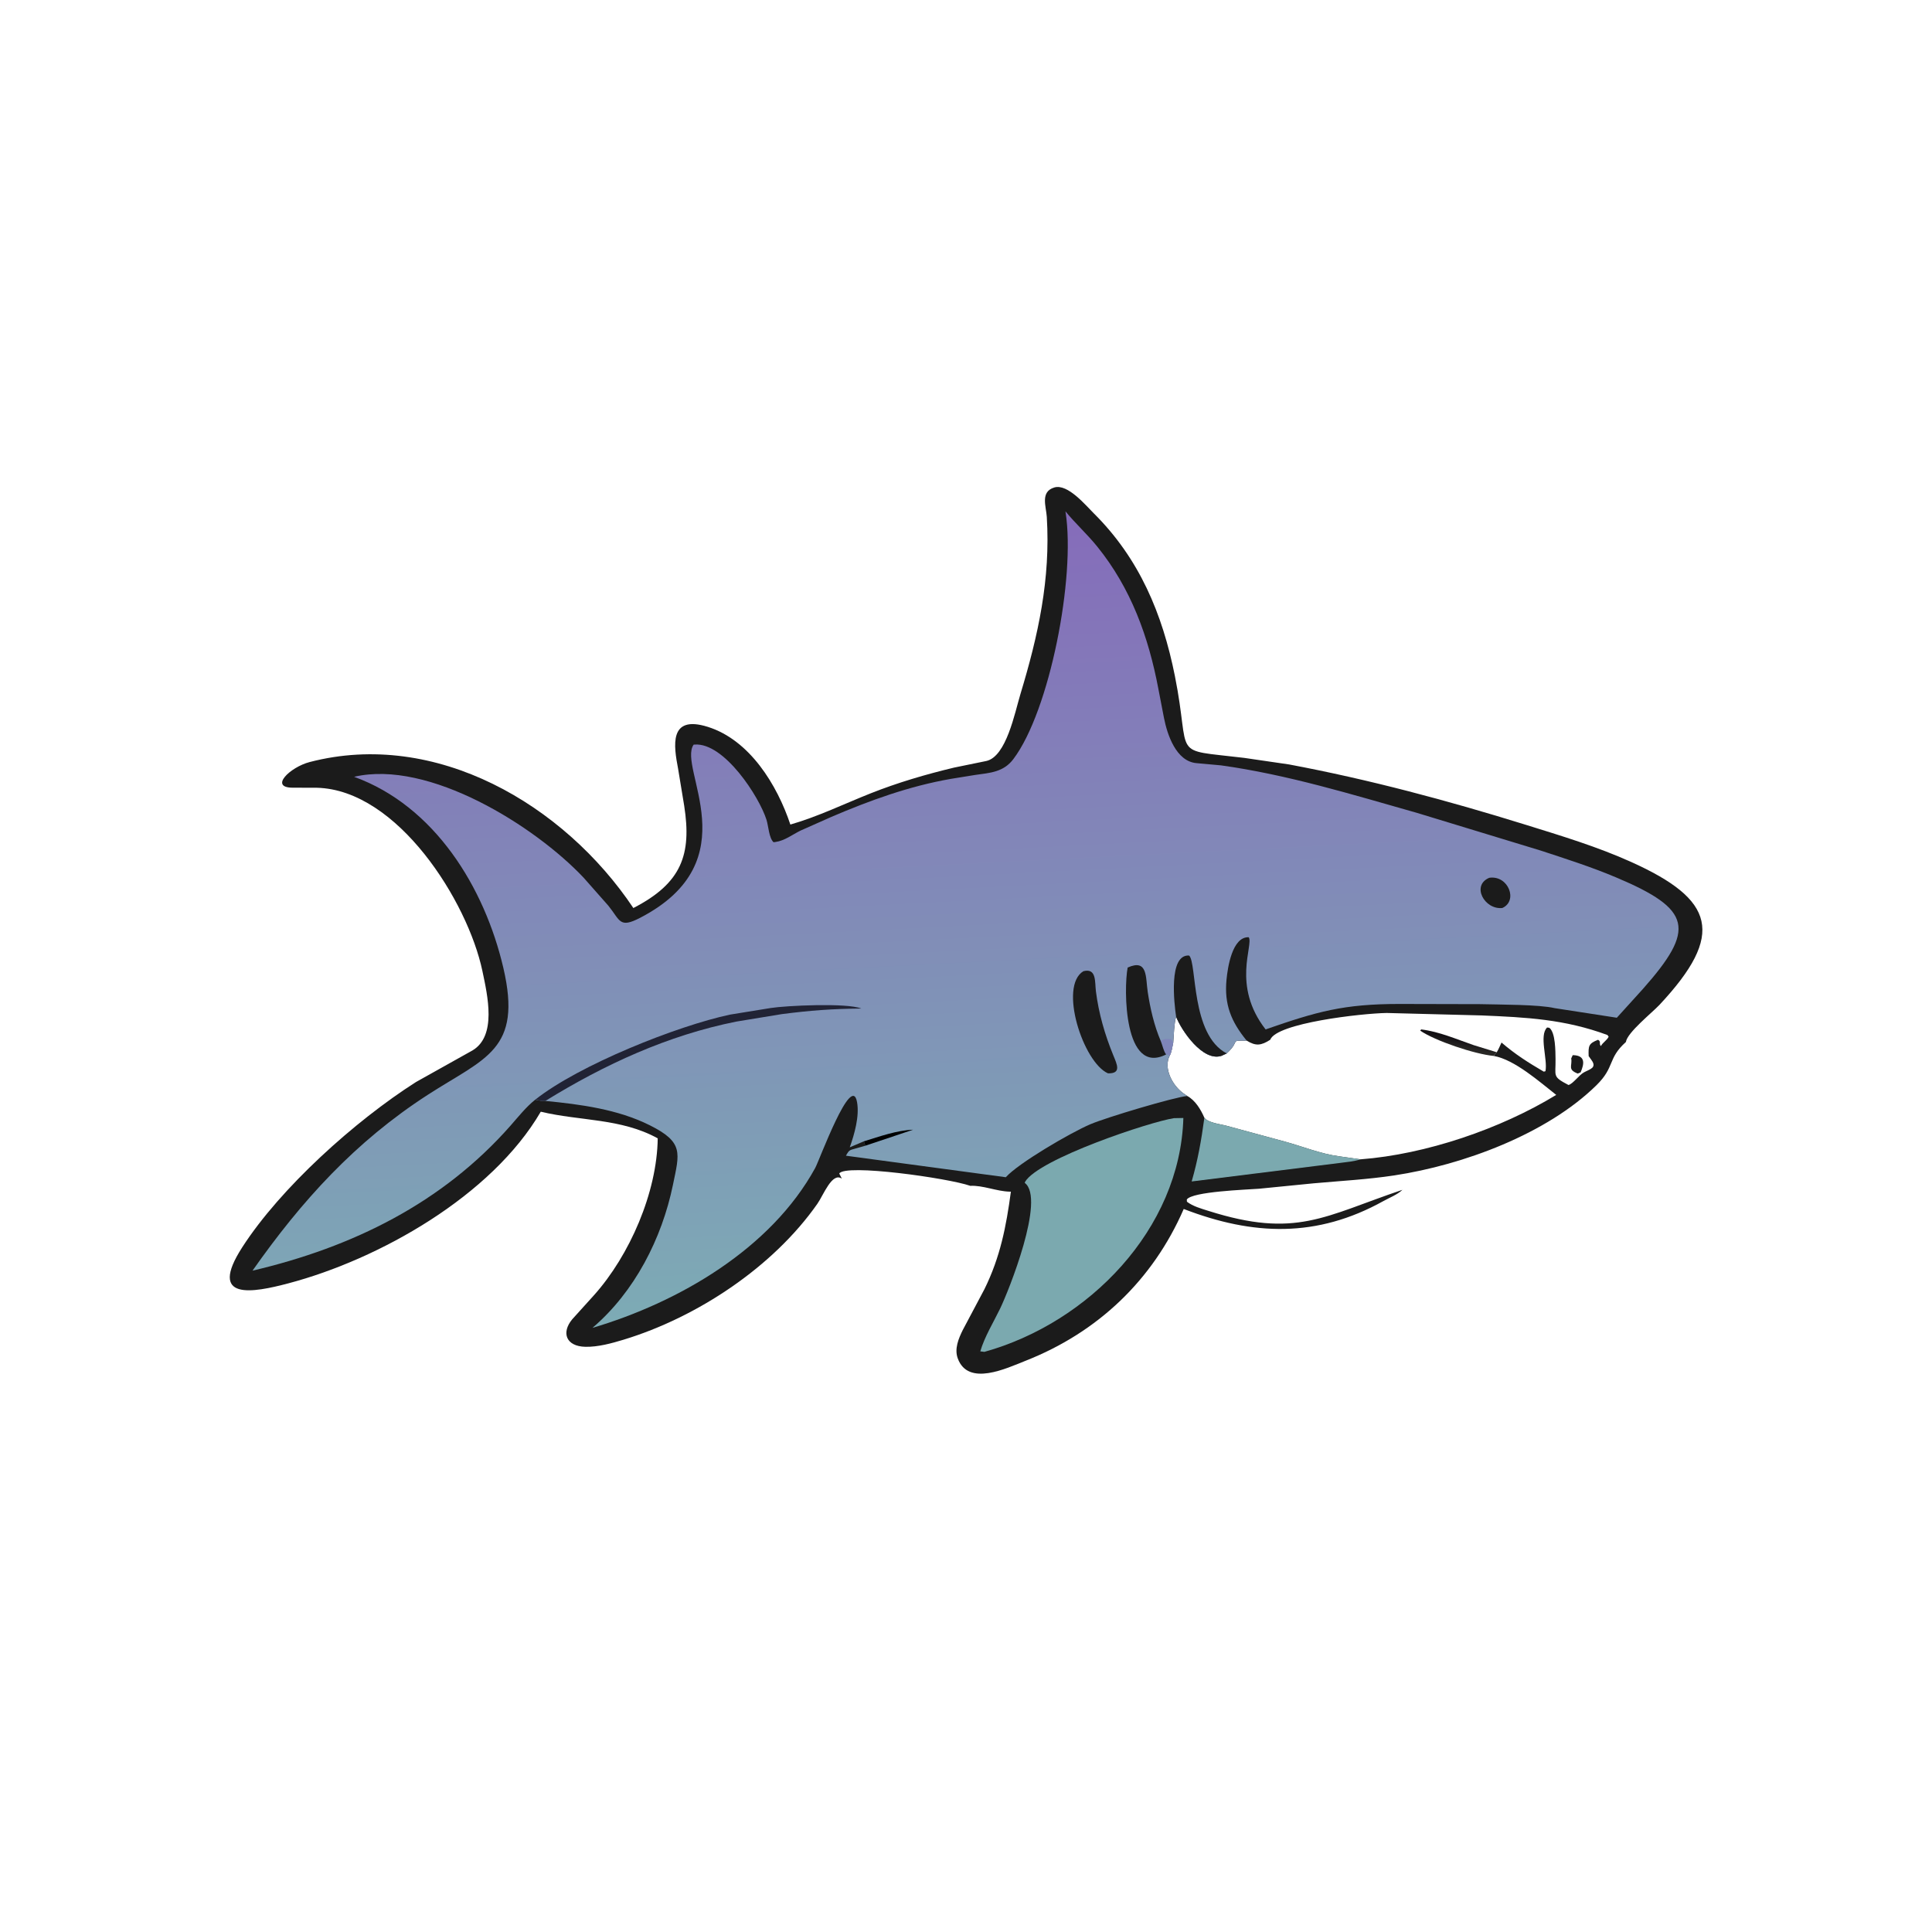 <svg version="1.1" xmlns="http://www.w3.org/2000/svg" style="display: block;" viewBox="0 0 2048 2048" width="640" height="640">
<defs>
	<linearGradient id="Gradient1" gradientUnits="userSpaceOnUse" x1="1555.26" y1="1103.12" x2="1553.63" y2="1111.44">
		<stop class="stop0" offset="0" stop-opacity="1" stop-color="rgb(18,15,19)"/>
		<stop class="stop1" offset="1" stop-opacity="1" stop-color="rgb(40,39,37)"/>
	</linearGradient>
	<linearGradient id="Gradient2" gradientUnits="userSpaceOnUse" x1="993.627" y1="555.05" x2="1035.75" y2="1381.74">
		<stop class="stop0" offset="0" stop-opacity="1" stop-color="rgb(133,108,186)"/>
		<stop class="stop1" offset="1" stop-opacity="1" stop-color="rgb(125,171,181)"/>
	</linearGradient>
</defs>
<path transform="translate(0,0)" fill="rgb(27,27,27)" d="M 892.409 1249.45 C 882.111 1242.09 872.905 1266.85 866.439 1276.08 C 819.645 1342.94 739.232 1396.34 661 1420.13 C 648.333 1423.98 633.816 1427.96 620.5 1427.66 C 600.04 1427.19 594.734 1412.76 606.606 1398.48 L 629.775 1372.84 C 667.396 1330.74 696.501 1264.13 697.215 1206.69 C 658.324 1185.26 615.008 1188.47 573.24 1178.45 C 521.077 1267.85 401.992 1334.92 305.684 1360.4 C 268.207 1370.31 219.788 1379.5 256.858 1322.06 C 297.398 1259.24 376.095 1188.29 441 1146.98 L 500.75 1113.56 C 526.774 1098.23 516.906 1055.52 511.36 1029.26 C 495.759 955.379 421.471 837.312 336 835.057 L 310.146 834.984 C 285.156 834.862 307.417 813.211 328.335 807.777 C 461.967 773.065 597.881 852.726 671.387 962.54 C 722.651 936.196 733.375 905.86 725.255 854 L 718.826 815 C 714.269 790.976 708.647 757.475 750.195 770.467 C 794.656 784.369 823.776 831.945 837.821 874.06 C 866.967 865.718 894.975 852.053 923.177 840.878 C 951.766 829.549 981.487 820.837 1011.38 813.682 L 1045.58 806.678 C 1066.8 801.9 1075.71 755.548 1081.67 735.846 C 1100.61 673.326 1113.7 613.868 1109.65 548.006 C 1108.96 536.893 1102.47 521.203 1117.69 516.723 C 1131.81 512.567 1150.88 535.642 1159.32 544.014 C 1207.76 592.032 1232.23 650.625 1245.42 716.528 C 1263.21 805.377 1239.02 793.764 1318.91 803.389 L 1366.5 810.35 C 1451.14 826.231 1534.93 848.689 1617.12 874.235 C 1654.83 885.957 1693.02 897.45 1729.08 913.71 C 1817.52 953.592 1829.26 990.188 1759.15 1065.15 C 1751.44 1073.4 1724.9 1094.55 1723.5 1104.58 C 1703.82 1122.26 1712.18 1130.85 1692.36 1150.34 C 1639.84 1201.97 1551.33 1234.86 1478 1245.99 C 1449.59 1250.3 1421.05 1251.79 1392.48 1254.37 L 1334.55 1260.11 C 1321 1261.14 1263.95 1263.06 1258.08 1271.5 L 1258.19 1273.87 C 1264.66 1278.82 1273.34 1281.16 1281.01 1283.59 C 1373.98 1313.07 1403.86 1289.17 1486.62 1261.26 C 1481.51 1266.27 1472.82 1269.65 1466.53 1273.14 C 1395.95 1312.36 1328.47 1309.95 1254.8 1281.57 C 1222.01 1356.99 1163.7 1412.33 1087.17 1442.47 C 1066.96 1450.43 1026.3 1470.07 1015.28 1440 C 1011.54 1429.81 1016.08 1418.98 1020.59 1409.85 L 1043.53 1366.61 C 1060.28 1332.67 1066.66 1300.06 1071.57 1263.22 L 1070.15 1263.2 C 1056.44 1262.84 1041.83 1256.34 1028.55 1257.03 C 1005.3 1248.84 895.594 1233.41 889.647 1244 L 892.409 1249.45 z M 1321.53 1103.09 C 1302.2 1103.31 1315.94 1102.29 1300.38 1116.67 L 1295 1119.14 C 1275.2 1125.98 1252.15 1092.09 1246.71 1077.62 C 1244.56 1085.3 1244.34 1096.94 1243.69 1105.13 C 1242.68 1109.55 1242.08 1115.34 1239.85 1119.24 C 1233.13 1132.74 1243.03 1150.87 1254.5 1159 L 1258.53 1161.8 C 1267.05 1166.3 1273 1176.32 1276.68 1184.86 C 1281.06 1190.52 1294.05 1191.57 1300.67 1193.49 L 1361.72 1210.05 C 1380.79 1215.25 1400.24 1223.23 1419.78 1225.77 L 1442.2 1228.94 C 1511.65 1223.65 1590.7 1196.62 1649.67 1160.64 C 1632.25 1147 1605.67 1123.29 1583.46 1119.34 C 1584.14 1117.79 1585.47 1116.66 1586.62 1115.42 C 1588.59 1112.27 1590.05 1108.49 1591.67 1105.13 C 1606.25 1117.65 1619.89 1126.32 1636.5 1136.01 L 1638.25 1135.5 C 1640.76 1122.97 1631.26 1097.65 1640 1089.18 L 1642.39 1089.5 C 1648.99 1094.68 1648.79 1114.64 1648.93 1122.48 C 1649.26 1141.12 1645.09 1140.94 1662.67 1150.15 C 1667.6 1148.81 1673.66 1139.74 1678.93 1136.83 C 1685.36 1133.27 1693.08 1132.02 1687.03 1123.7 L 1684.04 1119.5 C 1683.66 1108.6 1683.99 1106.15 1694 1102.21 C 1697.62 1104.19 1694.64 1106.34 1697 1108.88 C 1699.22 1104.84 1703.06 1103.16 1705.24 1099 L 1704 1097.18 C 1658.66 1080.35 1617.46 1078.37 1570.5 1076.4 L 1469.97 1073.8 C 1443.25 1074.23 1353.15 1084.48 1346.5 1102.19 C 1336.85 1108.41 1331.18 1109.07 1321.53 1103.09 z"/>
<path transform="translate(0,0)" fill="rgb(123,169,175)" d="M 1276.68 1184.86 C 1281.06 1190.52 1294.05 1191.57 1300.67 1193.49 L 1361.72 1210.05 C 1380.79 1215.25 1400.24 1223.23 1419.78 1225.77 L 1442.2 1228.94 C 1435.46 1231.17 1428.32 1231.74 1421.32 1232.65 L 1263.21 1252.4 C 1269.78 1229.82 1273.56 1208.11 1276.68 1184.86 z"/>
<path transform="translate(0,0)" fill="rgb(123,169,175)" d="M 1244.47 1185.3 L 1254.41 1185.11 C 1251 1303.16 1153.74 1402.31 1043.5 1433.04 L 1039.15 1432.5 C 1043.67 1416.99 1053.13 1401.69 1060.18 1387.13 C 1069.13 1368.62 1108.61 1270.43 1086.28 1253.93 L 1086.65 1252.75 C 1100.95 1228.44 1219.83 1188.87 1244.47 1185.3 z"/>
<path transform="translate(0,0)" fill="rgb(27,27,27)" d="M 1667.14 1118.5 C 1681.29 1118.68 1679.22 1128.11 1675.5 1136.77 L 1672.5 1138.02 C 1661.28 1133.75 1666.92 1129.85 1665.54 1122.02 L 1667.14 1118.5 z"/>
<path transform="translate(0,0)" fill="url(#Gradient1)" d="M 1583.46 1119.34 C 1563.29 1117.49 1521.16 1103.32 1505.5 1092.52 L 1506.5 1091.23 C 1525.98 1093.61 1543.81 1101.61 1562.22 1107.91 L 1586.62 1115.42 C 1585.47 1116.66 1584.14 1117.79 1583.46 1119.34 z"/>
<path transform="translate(0,0)" fill="url(#Gradient2)" d="M 567.25 1165.78 C 557.52 1173.58 549.421 1183.86 541.21 1193.19 C 468.91 1275.34 373.75 1322.08 267.668 1346.96 C 319.683 1272.93 376.476 1210.27 453.553 1160.48 C 514.344 1121.21 553.933 1113.18 533.56 1025.94 C 513.66 940.721 460.817 854.422 375.357 823.446 C 454.58 804.91 567.302 875.81 618.724 930.442 L 644.935 960.141 C 657.588 975.843 656.464 984.378 678.631 972.877 C 795.327 912.332 717.786 813.977 735.279 789.361 L 736.429 789.263 C 767.663 787.067 804.785 844.458 812.539 869.073 C 814.565 875.506 815.177 888.528 820 892.777 L 822.156 892.521 C 831.747 891.176 839.981 884.712 848.5 880.51 L 881.324 865.925 C 922.533 848.3 963.61 833.403 1007.95 825.634 L 1033.76 821.464 C 1049.59 819.249 1063.73 818.524 1074.16 804.727 C 1112.73 753.719 1140.23 612.085 1129.59 543.177 L 1129.39 541.992 C 1139.99 554.968 1152.53 566.277 1163.15 579.417 C 1198.88 623.607 1217.48 674.957 1227.92 730.222 L 1233.86 761 C 1237.38 778.959 1246.77 807.044 1268.27 808.95 L 1294.11 811.294 C 1364.76 821.089 1433.55 842.292 1501.96 861.654 L 1633.01 901.576 C 1660 910.428 1686.77 918.968 1713 930.029 C 1793.81 964.109 1797.66 985.006 1741.39 1048.52 L 1713.9 1078.84 L 1647.95 1068.66 C 1631.33 1064.76 1590.2 1064.99 1569 1064.44 L 1483.29 1064.24 C 1424.13 1064.27 1396.1 1072.29 1341.58 1091.22 C 1305.39 1044.71 1329.03 1001.93 1323.73 993.5 C 1306.1 992.813 1301.36 1025.94 1300.15 1038.47 C 1297.62 1064.75 1305.08 1083.05 1321.53 1103.09 C 1302.2 1103.31 1315.94 1102.29 1300.38 1116.67 L 1295 1119.14 C 1275.2 1125.98 1252.15 1092.09 1246.71 1077.62 C 1244.56 1085.3 1244.34 1096.94 1243.69 1105.13 C 1242.68 1109.55 1242.08 1115.34 1239.85 1119.24 C 1233.13 1132.74 1243.03 1150.87 1254.5 1159 L 1258.53 1161.8 C 1245.4 1162.86 1172.98 1184.4 1155.68 1191.81 C 1134.3 1200.95 1079.09 1233.33 1066.2 1247.92 L 896.735 1225.1 C 898.44 1222.18 899.52 1219.53 903.01 1218.57 L 917.06 1214.59 C 917.035 1213.15 916.146 1211.27 915.699 1209.87 L 900.788 1216.21 C 905.74 1202.25 911.132 1183.44 908.54 1168.5 C 902.899 1135.97 868.568 1230.03 864.208 1238 C 817.082 1324.1 719.099 1380.63 628.017 1407.61 C 672.74 1369.47 701.651 1312.81 713.34 1256.01 C 720.328 1222.05 725.019 1210.91 688.754 1192.81 C 654.752 1175.84 615.46 1170.68 578.129 1167.03 C 574.376 1167.45 572.702 1166.63 569.256 1166.09 L 567.25 1165.78 z"/>
<path transform="translate(0,0)" fill="rgb(127,133,185)" d="M 1230.35 1103.3 C 1234.04 1100.83 1237.25 1101.31 1241.51 1101.5 L 1243.69 1105.13 C 1242.68 1109.55 1242.08 1115.34 1239.85 1119.24 C 1238.94 1118.91 1239.51 1119.17 1238.2 1118.11 L 1236.14 1117.77 C 1233.32 1114.16 1232.23 1107.68 1230.35 1103.3 z"/>
<path transform="translate(0,0)" fill="rgb(0,0,0)" d="M 915.699 1209.87 C 932.227 1204.81 950.597 1198.15 967.917 1197.54 L 917.06 1214.59 C 917.035 1213.15 916.146 1211.27 915.699 1209.87 z"/>
<path transform="translate(0,0)" fill="rgb(27,27,27)" d="M 1578.69 930.5 C 1598.95 927.48 1609.5 955.003 1592.5 962.517 C 1573.62 964.551 1559.37 938.577 1578.69 930.5 z"/>
<path transform="translate(0,0)" fill="rgb(27,27,27)" d="M 1246.71 1077.62 C 1244.74 1064.1 1238.41 1011.45 1260.5 1012.91 C 1269 1020.7 1262.06 1096.81 1300.38 1116.67 L 1295 1119.14 C 1275.2 1125.98 1252.15 1092.09 1246.71 1077.62 z"/>
<path transform="translate(0,0)" fill="rgb(27,27,27)" d="M 1236.14 1117.77 C 1191.21 1140.54 1191.05 1048.2 1195.36 1025.66 C 1216.91 1015.96 1214.29 1036.15 1216.65 1051.58 C 1219.33 1069.16 1223.39 1086.93 1230.35 1103.3 C 1232.23 1107.68 1233.32 1114.16 1236.14 1117.77 z"/>
<path transform="translate(0,0)" fill="rgb(33,35,53)" d="M 567.25 1165.78 C 613.929 1128.74 718.069 1087.41 773.765 1075.55 L 816.748 1068.57 C 832.715 1065.99 897.923 1062.85 913 1069.09 C 881.751 1069.39 859.164 1071.09 828.712 1075.01 L 780.615 1082.91 C 708.01 1097.41 640.837 1128.35 578.129 1167.03 C 574.376 1167.45 572.702 1166.63 569.256 1166.09 L 567.25 1165.78 z"/>
<path transform="translate(0,0)" fill="rgb(27,27,27)" d="M 1148.48 1029.5 C 1162.59 1025.91 1160.46 1040.92 1161.71 1050.8 C 1164.72 1074.47 1171.12 1096.6 1180.16 1118.72 C 1184.13 1128.43 1189.02 1138.14 1174.5 1137.78 C 1148.09 1126.1 1122.02 1045.29 1148.48 1029.5 z"/>
</svg>